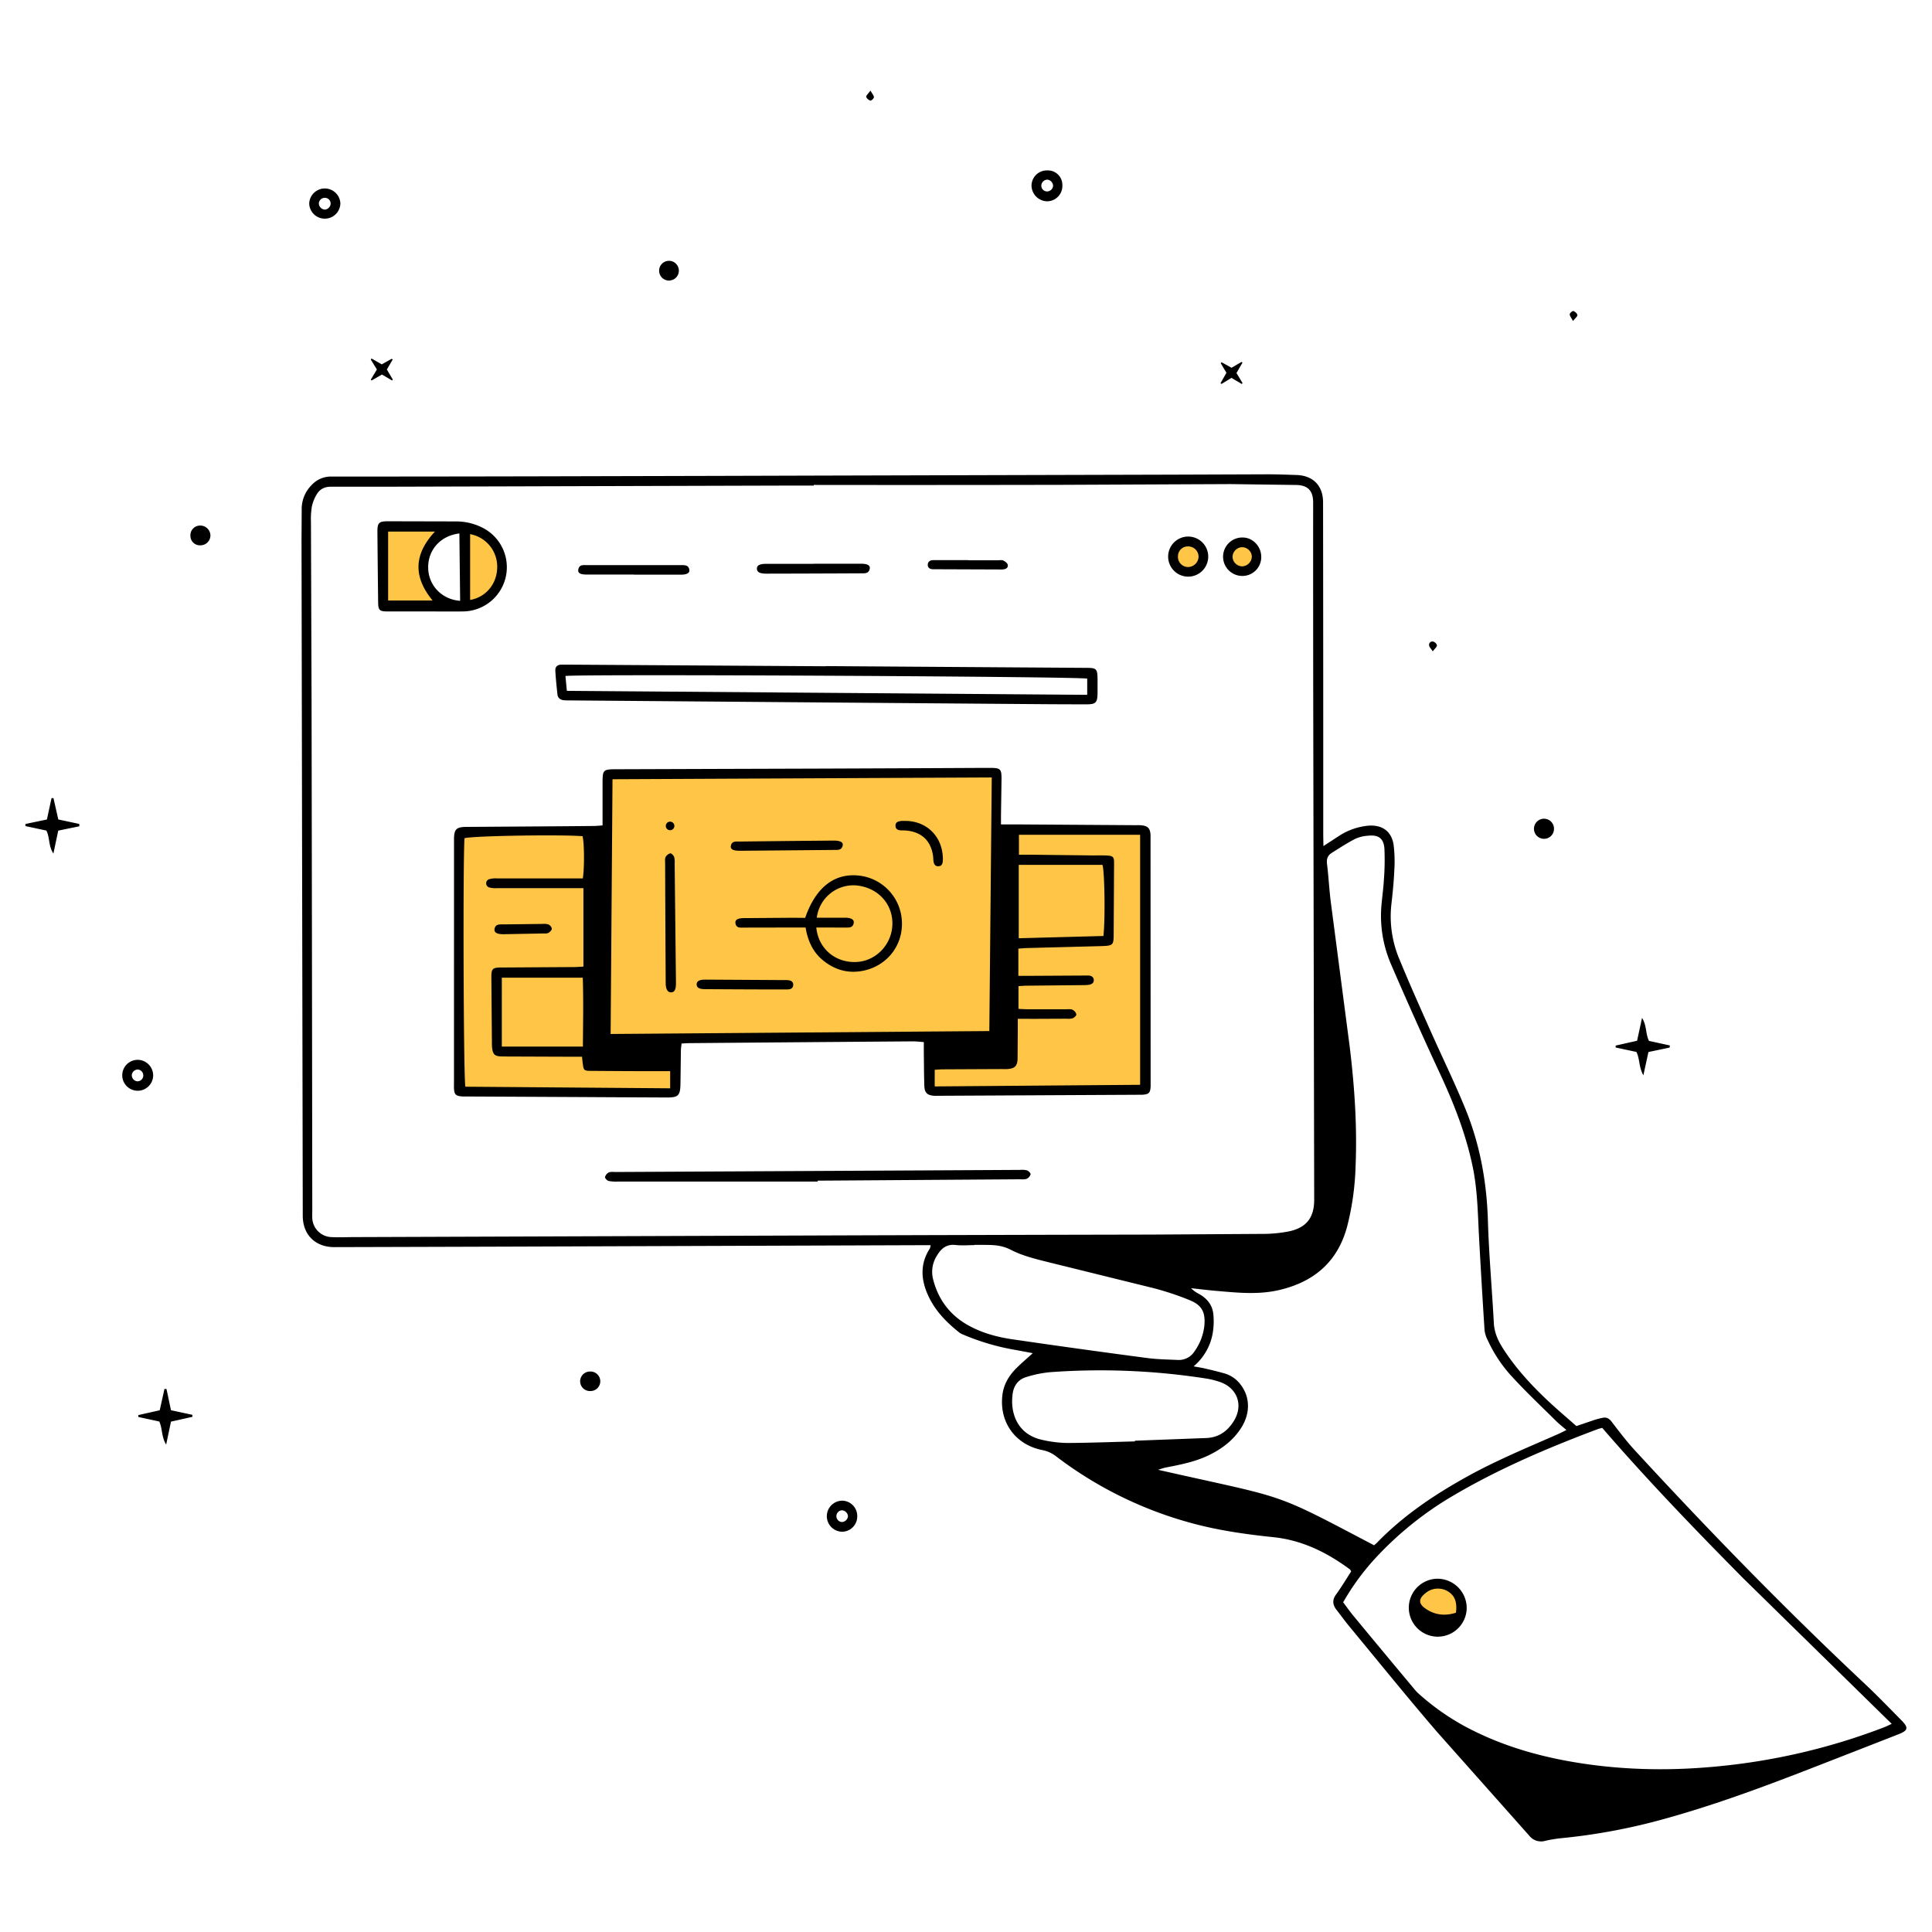 <svg xmlns="http://www.w3.org/2000/svg" viewBox="0 0 1200 1200" xmlns:v="https://vecta.io/nano"><g fill="#ffc547"><circle cx="892.46" cy="998.63" r="15.08"/><circle cx="771.76" cy="345.78" r="7.3"/><circle cx="737.56" cy="345.7" r="7.3"/><path d="M576.9 516.33h133.59v160.82H576.9z"/><path d="M376.85 480.66h239.93v161.79H376.85zm-10.87 35.02l-81.22 1.94v160.26h134.72v-14.51H365.5l.48-147.69zm-73.72-185.35l-1.73-.33v44.36l1.7-.28c10.4-1.77 17.81-10.56 18-21.39a21.89 21.89 0 0 0-17.97-22.36zm-19.88-1.11h-32.3V374h30.66l-1.31-1.59c-11.79-14.32-11.33-27.91 1.42-41.53z"/></g><path d="M822 525.52l10.21-6.65a40.13 40.13 0 0 1 17.38-6c8.69-.78 14.65 3.25 16 11.81A84.85 84.85 0 0 1 866 541c-.29 6.88-1 13.75-1.78 20.59a68.34 68.34 0 0 0 5 34.27c6.1 14.87 12.68 29.54 19.21 44.23 7.23 16.31 15.11 32.36 21.85 48.87 9 22.12 13.18 45.3 13.89 69.27.63 21.18 2.54 42.33 3.68 63.5.32 6.12 2.72 11.25 5.94 16.2 8 12.39 18 23.16 28.78 33.17 5.31 4.93 10.85 9.61 16.56 14.65l10.84-3.68a45.52 45.52 0 0 1 5.62-1.47c2.3-.44 3.89.47 5.39 2.41 4.62 6 9.2 12.11 14.33 17.68 45.88 49.84 93.11 98.36 142.52 144.75 8 7.5 15.6 15.4 23.3 23.2 4.42 4.49 4 6.21-1.89 8.52q-27.88 10.92-55.8 21.77c-30.32 11.78-60.81 23-92.25 31.53a373.72 373.72 0 0 1-61.45 11.27 79.68 79.68 0 0 0-9.93 1.64 9.3 9.3 0 0 1-9.91-3.14l-57.42-64.62c-18.45-21.44-36.22-43.46-54.26-65.27-2.81-3.4-5.39-7-8.11-10.47-2.48-3.18-2.7-6.17-.18-9.62 3.32-4.55 6.2-9.42 9.3-14.2a5.25 5.25 0 0 0-.87-1.35c-14.16-10.41-29.33-18-47.25-19.91C774 953 756.81 950.6 740 946a243.33 243.33 0 0 1-84.11-41.5 20 20 0 0 0-8.55-3.84c-16.74-3.36-26.76-17.29-24.73-34.18.81-6.78 4.2-12.33 9-17 3-2.94 6.21-5.67 9.86-9l-10.34-1.94a145.15 145.15 0 0 1-33-9.65 10 10 0 0 1-2.31-1.26c-8-6.34-15-13.52-19.3-22.9-4.55-9.9-5.17-19.75 1.05-29.32a8.22 8.22 0 0 0 .46-2h-5.38l-254.64.88q-55.17.18-110.34.32c-11.85 0-19.59-7.65-19.62-19.47q-.39-209.8-.77-419.63l.12-20.15a21 21 0 0 1 6.29-14.22A16.16 16.16 0 0 1 206 296q85.14 0 170.29-.25 67.64-.15 135.27-.36l217.51-.58 58.35-.21c6 0 12 .23 18 .44 10.15.35 16.34 6.63 16.36 16.86q.1 73.2.11 146.42v60.47zM505.45 301.2v.39h-12.73l-253.59.72H205.7c-4-.07-7 1.46-8.9 4.64a24.29 24.29 0 0 0-3.11 7.74 47.77 47.77 0 0 0-.55 9.51l.38 113q.27 157.31.44 314.61c0 1.59-.07 3.19 0 4.78a12.35 12.35 0 0 0 12 11.8c4.23.21 8.48.05 12.73 0l313.54-1.1q91.51-.29 183-.47l68.44-.42a84.55 84.55 0 0 0 17.35-1.66c10.73-2.43 15.27-8.73 15.25-19.68q-.3-146.69-.57-293.39-.12-69.76-.08-139.53c0-7.33-3.28-10.78-10.51-10.91l-40.82-.55-104.52.46q-77.12.16-154.32.06zm328.8 694c2.15 2.85 4.16 5.73 6.39 8.43q18.93 22.89 38 45.71a22.66 22.66 0 0 0 2.17 2.32 150.25 150.25 0 0 0 28.9 20.52c20.44 11 42.31 17.75 65.06 21.82 29.78 5.32 59.71 6.11 89.82 3.34a392.5 392.5 0 0 0 105.52-24.43c1.42-.55 2.78-1.25 4.86-2.2l-92-90.18c-30.08-30.39-59.73-61.17-87.8-93.65-.95.27-2 .48-3 .85-31.13 11.72-61.67 24.71-90.36 41.72a210.59 210.59 0 0 0-49.12 40.11 149.9 149.9 0 0 0-18.44 25.67zm-92.87-146.53c2.76.51 4.81.81 6.83 1.28 4.29 1 8.61 2 12.82 3.25a19 19 0 0 1 9.4 6.63c6.2 7.89 6.21 18.19.41 27.19-5 7.73-11.94 12.9-20 16.83-8.52 4.14-17.73 5.9-26.93 7.69-1.27.25-2.5.73-4.61 1.37 81.79 18.56 69.09 12.67 134.14 46.88a18.94 18.94 0 0 0 1.57-1.32c16.51-17.1 36-30.14 56.66-41.57 18-9.93 36.93-17.76 55.72-26 1.69-.73 3.32-1.6 5.54-2.67-2.62-2.3-4.83-4-6.81-6-8.79-8.7-17.79-17.22-26.17-26.29A86.72 86.72 0 0 1 924 832.32a18.7 18.7 0 0 1-1.91-6q-1.86-28.83-3.42-57.68c-.78-14.65-.94-29.36-3.92-43.8-4.13-20-11.48-38.9-20.08-57.4q-15.74-33.88-30.55-68.21a75.91 75.91 0 0 1-6-37.86c.49-5.1 1.2-10.19 1.46-15.3a155.42 155.42 0 0 0 .3-19c-.46-6.36-3.68-8.65-10.06-8a23.06 23.06 0 0 0-8.17 2c-5 2.58-9.72 5.69-14.49 8.68-2.45 1.54-3.31 3.71-2.94 6.77 1 7.89 1.35 15.86 2.36 23.74l11.68 89.37c3.07 24.94 4.76 50 3.7 75.15a169.58 169.58 0 0 1-5.27 37.2c-6 22.12-20.94 34.5-42.75 39.41-13 2.92-26 1.47-39.07.35-5-.44-10.06-1.08-15.09-1.62a19.06 19.06 0 0 0 5.18 3.69c4.71 2.7 8 6.67 8.62 12.06a43.57 43.57 0 0 1-.51 13.1 34.78 34.78 0 0 1-11.69 19.7zm-136.21-75.44v.14c-3.89 0-7.82.35-11.65-.08-5.66-.65-9 2.24-11.56 6.6a18.6 18.6 0 0 0-2.5 14.25c3.13 12.83 10.47 22.68 22 29.08 8.41 4.68 17.7 7.22 27.14 8.61q41.92 6.13 83.92 11.66c6.28.83 12.67.92 19 1.2a11.48 11.48 0 0 0 10.38-5.31 33.38 33.38 0 0 0 6.16-16.15c.72-8.34-1.61-12.68-9.42-15.79a178.89 178.89 0 0 0-22.07-7.33L651.29 784c-8-2-16.3-4-23.55-7.77-5.65-2.92-11-3-16.75-3zm99.71 122v-.37l43.42-1.64c8.22-.09 13.79-3.9 17.89-10.35 6.37-10 2.38-20.94-8.82-24.62a51.05 51.05 0 0 0-7.7-1.94 426.89 426.89 0 0 0-97.74-4 71.46 71.46 0 0 0-14.46 3c-4.85 1.39-7.69 5.16-8.43 10-1.75 11.46 2.18 25.76 18.78 29.13a74.47 74.47 0 0 0 15.18 1.82c14-.07 27.93-.62 41.88-.98zM106.2 875.92l13.26 2.84.06 1.25L106.2 883l-3 14.26c-3-4.89-2.23-9.89-4.26-14.33l-13-2.82-.06-1.17 13.33-3 2.94-13.24 1.26.05zM1037 650.67l-13.13 2.76-3.14 14.46c-2.88-5.1-2.15-10-4.29-14.5l-12.93-2.77v-1.19l13.31-3 3.08-14.2c3.05 4.88 2.11 9.92 4.31 14.29l13 2.84a17.9 17.9 0 0 1-.21 1.31zM49.27 513.22l-13.1 2.7-3 14.24c-3.18-4.81-2.14-9.94-4.37-14.28l-13-2.78v-1.31L29.14 509 32 495.75l1.2-.06 3 13.29 13 2.78c.09.48.08.97.07 1.46zm45.86 154.54a9.6 9.6 0 1 1-9.54-9.48 9.7 9.7 0 0 1 9.54 9.48zm-9.81 3.87a3.67 3.67 0 0 0 .4-7.32 3.75 3.75 0 0 0-3.86 3.45 3.82 3.82 0 0 0 3.46 3.87zm126.09-545.25a9.68 9.68 0 0 1-19.35.12 9.68 9.68 0 0 1 19.35-.12zm-9.78-3.51a3.66 3.66 0 0 0-3.59 3.69 4 4 0 0 0 3.77 3.62 3.9 3.9 0 0 0 3.56-3.8 3.57 3.57 0 0 0-3.74-3.51zm330.82 818.85a9.49 9.49 0 0 1-9.25 9.66 9.64 9.64 0 1 1 0-19.28 9.5 9.5 0 0 1 9.25 9.62zm-5.76 0a4 4 0 0 0-3.73-3.65 3.65 3.65 0 0 0 0 7.29 4 4 0 0 0 3.73-3.62zm123.65-835.87a9 9 0 0 1 9.51 9.18 9.54 9.54 0 0 1-9.45 10 9.9 9.9 0 0 1-9.7-9.91 9.51 9.51 0 0 1 9.64-9.27zm0 13.06a3.81 3.81 0 0 0 3.76-3.56 4 4 0 0 0-3.62-3.77 3.88 3.88 0 0 0-3.71 3.64 3.62 3.62 0 0 0 3.57 3.69zM965.21 515a6.16 6.16 0 0 1-6.2 6 6.24 6.24 0 1 1 0-12.48 6.21 6.21 0 0 1 6.2 6.48zM124.56 338.7a5.86 5.86 0 0 1-6.28-5.72 6 6 0 0 1 6-6.54 6.25 6.25 0 0 1 6.42 6.28 6.18 6.18 0 0 1-6.14 5.98zm291-164.43a6.135 6.135 0 1 1-.06-12.27 6.12 6.12 0 1 1 .06 12.24zM366.75 864a6.06 6.06 0 1 1-.31-12.11 6.06 6.06 0 1 1 .31 12.11zM768 231.68l3.77 6.26-.51.54-6.37-3.77-6.15 3.75-.67-.42 3.69-6.49-3.51-5.9.46-.67 6.21 3.44 6.24-3.63.58.44zm-527.71-2.17l3.69 6.24-.48.56-6.27-3.68-6.45 3.7-.48-.52 3.79-6.33-3.77-6.14.4-.69 6.4 3.66 6.23-3.5.54.53zM540.66 56.28c1.12 2 2.16 3.06 2.14 4.1 0 .77-1.63 2.25-2.17 2.11-1-.3-2.49-1.44-2.59-2.35s1.26-1.97 2.62-3.86zM977 199.41c-1-2.07-2.05-3.18-2-4.22 0-.77 1.75-2.2 2.26-2 1 .36 2.4 1.56 2.48 2.5s-1.36 1.88-2.74 3.72zm-87.08 205.15c-1.15-1.77-2.11-2.62-2.24-3.58a2.05 2.05 0 0 1 2.56-2.46c.94.22 2.28 1.56 2.25 2.36-.04 1-1.29 1.96-2.57 3.68zM374.26 512.68v-25.3c0-9.53 0-9.56 9.31-9.59q62.87-.21 125.73-.4 50.94-.18 101.86-.44h3.72c6.63 0 7.26.66 7.18 7.3q-.15 11.13-.33 22.28v5.54h12.33l71.09.47c1.23 0 2.48-.06 3.71.06 4.12.38 5.56 1.92 5.76 6.06v3.18l.06 149.08v3.72c-.17 4.23-1.07 5.1-5.45 5.34h-2.65l-123.58.63c-.89 0-1.77.06-2.65 0-4.42-.28-6.08-1.79-6.23-6.23-.23-6.89-.23-13.79-.32-20.68v-6.44c-2.48-.17-4.69-.47-6.91-.45q-69.22.51-138.46 1.1c-1.58 0-3.15.15-5.09.24-.16 1.5-.4 2.85-.42 4.2l-.27 20.69c-.12 7.49-1.29 8.66-8.67 8.63q-27.58-.12-55.17-.28l-67.91-.34c-1.42 0-2.84.06-4.25-.06-3.61-.32-4.47-1.28-4.67-5-.05-1.06 0-2.12 0-3.18l.02-150.17v-1.6c.08-6 1.43-7.38 7.61-7.44l46.68-.31q16.45-.1 32.9-.27c1.4-.02 2.81-.18 5.07-.34zm240.23 127.73L616 482.89 380.44 484l-1.16 158.23zm17.67-7.6v6.09l-.12 18.57c-.09 4.64-1.74 6.26-6.42 6.54-1.23.08-2.47 0-3.71 0q-18 .08-36.08.17c-1.72 0-3.44.18-5.26.27v10.34l127.59-1v-155.3h-75.28v12.38h7.16l38.73.45c3 0 6-.09 9 .08 3.62.19 4.22 1 4.2 4.56l-.24 43c0 8.36 0 8.44-8.54 8.7l-45.07 1.18c-1.85.05-3.7.23-5.6.36v16.92H638l34.49-.19h3.71c1.79.12 3.14 1 3.18 2.87s-1.53 2.65-3.2 2.9a28.39 28.39 0 0 1-3.7.18l-34.48.34c-1.72 0-3.43.17-5.4.28v14.13c2.05.1 3.79.23 5.52.24h23.87c1.41 0 3-.23 4.18.3a4.61 4.61 0 0 1 2.38 2.88c.14.65-1.26 2-2.22 2.39a9.42 9.42 0 0 1-3.66.3l-19.1.08c-3.57 0-7.06-.01-11.41-.01zm-270.65 23.55h-5.94l-39.77-.15c-1.6 0-3.19 0-4.78-.05-3.59-.22-4.72-1.19-5.27-4.63a28.41 28.41 0 0 1-.21-4.23q-.18-19.89-.34-39.78v-1.59c.16-4.07.89-4.8 5.05-5h2.12q22-.14 44-.27c1.87 0 3.74-.17 6-.28v-48.73H308.7a14.33 14.33 0 0 1-4.7-.41 2.68 2.68 0 0 1 0-5.2 14.27 14.27 0 0 1 4.69-.45H362c1.08-6.83.91-22.46-.17-26.21-13.95-1.14-69.14-.19-73.3 1.26-1.05 11.92-.65 150 .53 154.33l127.19 1v-10.65h-18.21q-15.64-.06-31.29-.18c-3.83 0-4.27-.45-4.72-4.09-.22-1.36-.33-2.73-.52-4.69zm323.84-75c1.18-9.86.78-40.32-.59-44.18h-52v45.58zm-373.66 68.69h50.36c.09-14.53.39-28.72-.07-42.79h-50.29zM513 413.73l161.77 1.09c6.3 0 6.85.61 6.94 7v8.48c-.05 6.14-1 7.18-7 7.17q-15.64 0-31.3-.13l-127.82-1-161.77-1.3a35.2 35.2 0 0 1-3.71-.12c-2.17-.26-3.65-1.44-3.88-3.68-.52-4.92-1.05-9.84-1.31-14.78-.11-2.23 1.29-3.59 3.66-3.63h4.78l159.65 1zM352.09 429.1l323.2 2.47v-10.06c-6.1-1.35-319.46-2.93-324.09-1.62l.89 9.21zM264 379.77h-23.84c-4.67 0-5.24-1.22-5.29-5.73q-.27-21.7-.45-43.42c-.05-5.93.84-6.85 6.62-6.85l42.89.1a36.05 36.05 0 0 1 16.73 4.41 27.47 27.47 0 0 1-12.84 51.49c-7.94.13-15.88 0-23.82 0zm-22.93-49.58V373h27.63c-12.16-14.77-11.65-28.81 1.46-42.82zm44.73 43l-.47-41.85c-11.79 1.41-19.55 10.24-19.38 21.33.14 10.79 8.32 19.66 19.83 20.51zm6.2-41.43v40.88c9.8-1.66 16.61-10 16.82-20A20.53 20.53 0 0 0 292 331.76zm215.84 402.13H383.76a24.06 24.06 0 0 1-5.77-.38c-.94-.24-2.34-1.75-2.21-2.41a4.67 4.67 0 0 1 2.41-2.89c1.21-.53 2.78-.26 4.19-.26l222.16-1.15 29.17-.16a12.1 12.1 0 0 1 4.19.31c1 .36 2.35 1.76 2.21 2.41a4.43 4.43 0 0 1-2.42 2.81c-1.42.52-3.13.3-4.72.31l-125.13.85zm-2.31-383.75h29.11c4.13 0 6 1 5.56 3.15-.59 3.1-3.23 2.81-5.47 2.82q-29.39.15-58.75.2c-4.07 0-5.82-1-5.85-3.06s1.6-3 5.76-3.05h29.64zm-111.7 6.74h-29.1c-4.34 0-5.91-.91-5.55-3.11.54-3.25 3.23-2.75 5.44-2.75h58.2c2.28 0 4.88-.25 5.34 2.92.29 1.92-1.5 3-5.22 3h-29.11zm356.62-10.83a12.46 12.46 0 0 1-12.78 12.11 12.45 12.45 0 1 1 12.78-12.11zm-6-.23a6.41 6.41 0 0 0-6.27-6.42 6.11 6.11 0 0 0-6.53 6 6.34 6.34 0 0 0 6.41 6.79 6.62 6.62 0 0 0 6.39-6.37zm38.94.29a11.71 11.71 0 0 1-11.85 11.62 11.94 11.94 0 1 1 .56-23.87c6.24.14 11.36 5.69 11.29 12.25zm-11.77 5.66a6.27 6.27 0 0 0 5.92-6.19 6.11 6.11 0 0 0-6.34-5.7 6.21 6.21 0 0 0-5.65 5.9 6.12 6.12 0 0 0 6.07 5.99zM601.52 348h18c1.23 0 2.61-.28 3.66.17s2.53 1.57 2.74 2.61c.39 1.88-1.14 2.73-2.94 2.89-.18 0-.35.05-.53.05l-42.87-.16c-1.75 0-3.28-.73-3.33-2.65 0-2.22 1.61-3 3.57-3h21.7zm291.64 668.57a18.001 18.001 0 0 1-.36-36 18.24 18.24 0 0 1 18.2 18.17 18 18 0 0 1-17.84 17.83zm11.17-14.88c.84-7-.89-11-5.57-13.58a12 12 0 0 0-13.39 1.44c-4.37 3.46-4.43 6.52.11 9.64 5.75 3.94 12.02 4.67 18.85 2.5zM500.11 570.11c6.8-19.79 19.23-28.69 35.33-26a30 30 0 0 1 24.78 30c-.14 15-11 27.13-26.24 29.2-8.3 1.12-15.75-1.28-22.29-6.41s-9.93-12.25-11.32-20.81h-5.9l-32.33.06c-2.22 0-4.92.48-5.35-2.83-.26-2 1.37-3 5.17-3.06l30.74-.22zm6.91 6c1.31 13.28 12 22.06 25.07 21.39 12.13-.62 21.95-11 22.19-23.47.26-13-9.52-23.21-23.12-24.12A22.91 22.91 0 0 0 507.33 570h17.4c4 0 5.89 1.16 5.53 3.31-.53 3.19-3.17 2.79-5.42 2.81-5.84 0-11.62-.02-17.84-.02zm-87.17 34.49c0 4.07-.9 5.76-3.05 5.76s-3.3-2-3.32-5.71q-.21-37.33-.36-74.67c0-1.23-.22-2.65.3-3.64a4.79 4.79 0 0 1 2.92-2.31c.69-.12 2 1.27 2.38 2.24a12.37 12.37 0 0 1 .32 4.19l.81 74.14zm39.74-82.17c-4.19 0-6-.94-5.65-3 .55-3.2 3.27-2.7 5.47-2.73q29.16-.35 58.33-.6c4.18 0 6.06 1 5.68 3-.57 3.14-3.26 2.8-5.49 2.81l-58.34.52zM438 614.39c-3.74 0-5.28-1-5.29-2.93s1.5-3 5.3-3l49.69.29h1.06c2.08.12 4.09.61 3.91 3.19-.15 2.23-2 2.62-3.92 2.62-7.97.07-42.51-.12-50.75-.17zm125-104.5c12.65.38 22 9.47 22.61 22.5a18.59 18.59 0 0 1 0 2.11c-.11 1.66-.44 3.29-2.45 3.52-2.26.25-3.1-1.24-3.35-3.19-.16-1.22-.14-2.47-.34-3.68-1.42-8.86-6.83-14.09-15.75-15.2a32.45 32.45 0 0 0-3.69-.18c-2 0-3.72-.55-3.82-2.74-.11-2.59 2-3 4-3.13.79-.05 1.46-.01 2.79-.01zm-226 63.98a9.13 9.13 0 0 1 3.65.33 3.88 3.88 0 0 1 2.11 2.59c0 .88-1.15 2-2.05 2.62a5.11 5.11 0 0 1-2.58.37l-25.45.48c-4.06 0-5.89-1.09-5.51-3.27.55-3.16 3.18-2.81 5.44-2.83l24.39-.29z"/><circle cx="416.2" cy="513" r="2.67"/></svg>
